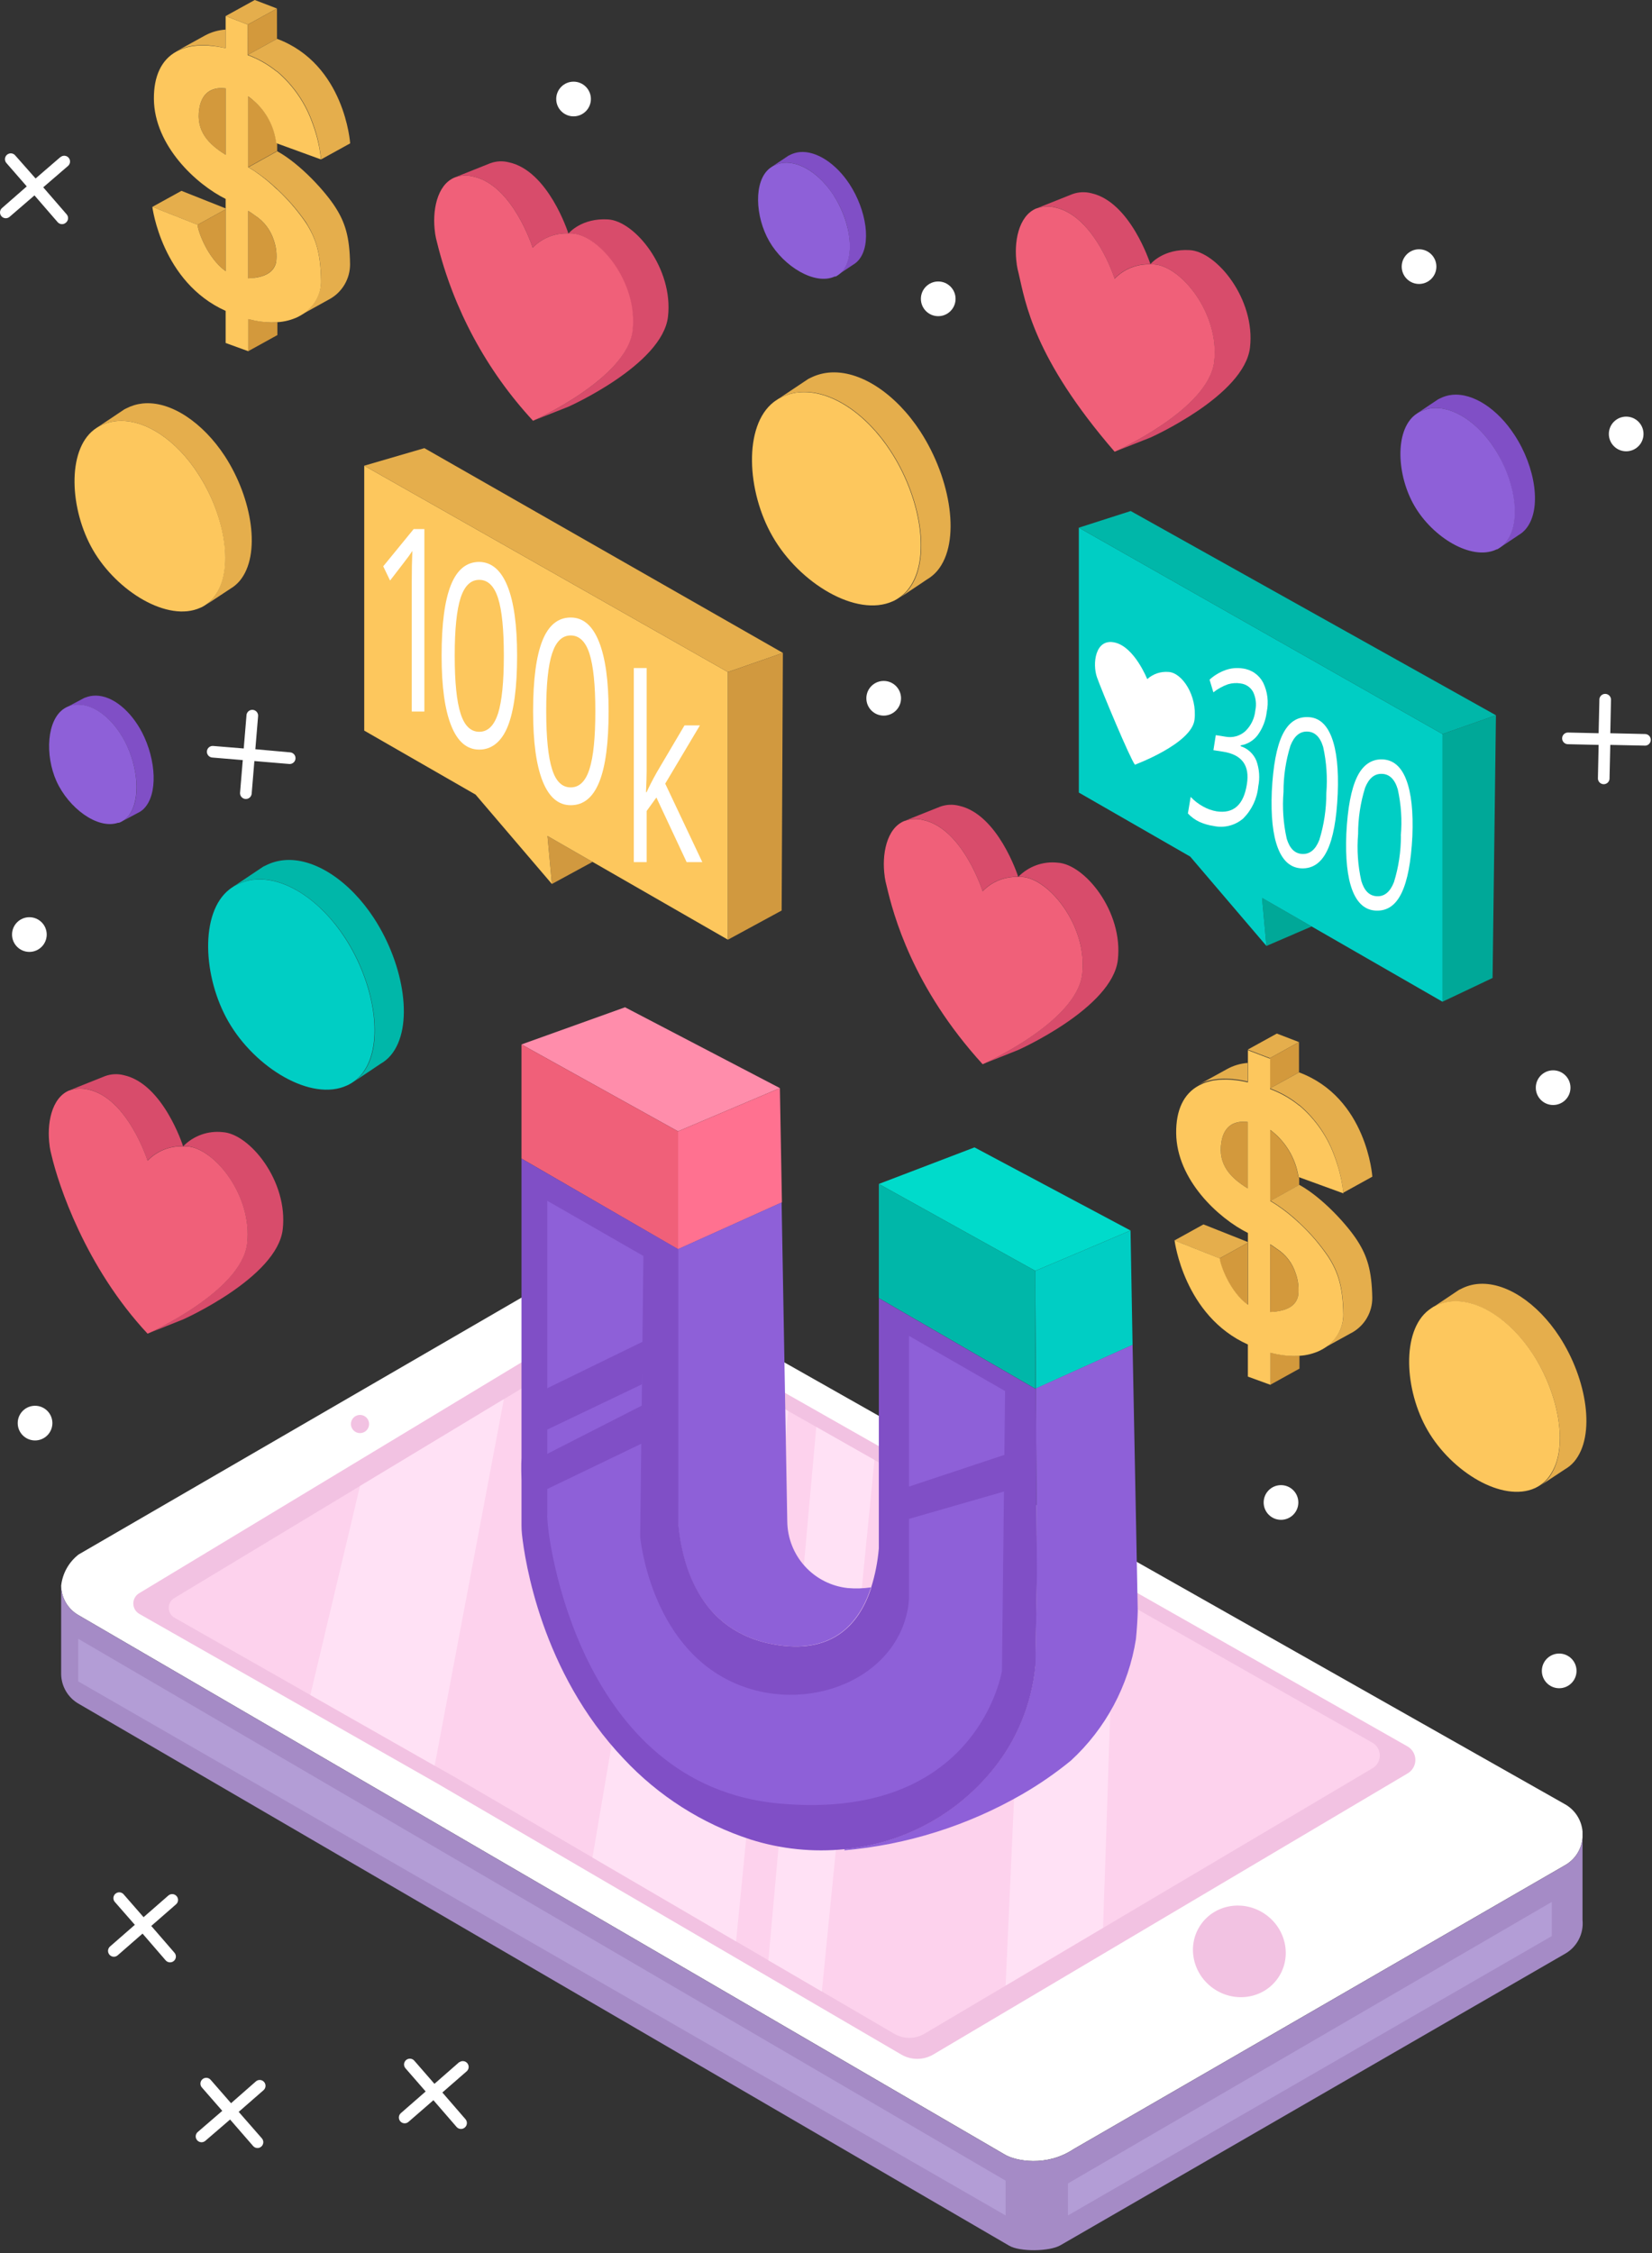 <svg width="451" height="615" viewBox="0 0 451 615" fill="none" xmlns="http://www.w3.org/2000/svg">
<rect x="0" y="0" width="451" height="615" fill="#333333" stroke="none"/>
<g clip-path="url(#clip0_812_3102)">
<path d="M16.493 42.874L9.715 48.718L4.207 42.48C4.075 42.308 3.908 42.164 3.719 42.059C3.529 41.953 3.319 41.888 3.103 41.866C2.886 41.845 2.668 41.868 2.461 41.934C2.254 42 2.063 42.108 1.899 42.251C1.735 42.394 1.602 42.568 1.509 42.764C1.415 42.961 1.362 43.174 1.354 43.391C1.346 43.608 1.382 43.825 1.461 44.027C1.54 44.23 1.659 44.414 1.812 44.569L7.304 50.88L0.541 56.796C0.225 57.073 0.032 57.464 0.005 57.883C-0.023 58.302 0.118 58.715 0.395 59.031C0.672 59.347 1.063 59.539 1.482 59.567C1.901 59.594 2.314 59.454 2.63 59.177L9.408 53.334L15.733 60.638C15.869 60.796 16.034 60.925 16.221 61.019C16.407 61.113 16.609 61.169 16.817 61.184C17.025 61.199 17.234 61.172 17.431 61.106C17.629 61.04 17.811 60.935 17.968 60.798C18.145 60.661 18.29 60.487 18.395 60.29C18.5 60.092 18.562 59.874 18.577 59.651C18.592 59.428 18.56 59.204 18.483 58.994C18.406 58.784 18.285 58.592 18.129 58.432L11.803 51.128L18.582 45.285C18.897 45.008 19.09 44.617 19.118 44.197C19.145 43.778 19.005 43.365 18.728 43.05C18.451 42.734 18.06 42.541 17.64 42.514C17.221 42.486 16.808 42.627 16.493 42.904V42.874Z" fill="white"/>
<path d="M67.284 195.353L66.539 204.307L58.197 203.621C57.99 203.603 57.782 203.627 57.584 203.69C57.386 203.754 57.202 203.855 57.043 203.99C56.885 204.124 56.754 204.288 56.659 204.473C56.563 204.658 56.506 204.86 56.488 205.067C56.471 205.274 56.495 205.483 56.558 205.681C56.621 205.879 56.723 206.062 56.858 206.221C56.992 206.38 57.156 206.51 57.341 206.606C57.526 206.701 57.727 206.759 57.935 206.776L66.276 207.477L65.531 216.446C65.517 216.855 65.66 217.254 65.932 217.559C66.204 217.865 66.583 218.054 66.99 218.088C67.398 218.122 67.803 217.998 68.121 217.741C68.44 217.484 68.647 217.115 68.701 216.709L69.446 207.74L79.028 208.544C79.437 208.558 79.836 208.414 80.141 208.142C80.447 207.87 80.636 207.491 80.67 207.084C80.704 206.676 80.58 206.271 80.323 205.953C80.066 205.634 79.697 205.427 79.291 205.374L69.709 204.512L70.454 195.557C70.482 195.343 70.466 195.126 70.408 194.919C70.35 194.711 70.25 194.517 70.115 194.35C69.979 194.182 69.811 194.043 69.621 193.942C69.43 193.841 69.222 193.78 69.007 193.762C68.792 193.744 68.576 193.77 68.371 193.838C68.167 193.907 67.978 194.016 67.817 194.159C67.656 194.302 67.525 194.477 67.434 194.672C67.342 194.867 67.291 195.079 67.284 195.294V195.353Z" fill="white"/>
<path d="M436.632 191.16L436.428 200.144L428.058 199.954C427.635 199.954 427.23 200.122 426.932 200.42C426.633 200.719 426.465 201.124 426.465 201.546C426.465 201.969 426.633 202.374 426.932 202.672C427.23 202.971 427.635 203.139 428.058 203.139L436.428 203.329L436.238 212.312C436.217 212.533 436.242 212.756 436.312 212.967C436.382 213.178 436.495 213.371 436.645 213.535C436.794 213.7 436.976 213.831 437.179 213.921C437.382 214.011 437.601 214.057 437.823 214.057C438.045 214.057 438.264 214.011 438.467 213.921C438.67 213.831 438.852 213.7 439.002 213.535C439.151 213.371 439.264 213.178 439.334 212.967C439.404 212.756 439.429 212.533 439.408 212.312L439.613 203.329L449.225 203.533C449.619 203.495 449.985 203.312 450.251 203.019C450.517 202.726 450.664 202.344 450.664 201.948C450.664 201.552 450.517 201.17 450.251 200.877C449.985 200.584 449.619 200.401 449.225 200.363L439.613 200.144L439.802 191.145C439.824 190.925 439.798 190.702 439.728 190.491C439.658 190.28 439.545 190.087 439.396 189.922C439.247 189.758 439.065 189.627 438.862 189.537C438.659 189.447 438.439 189.401 438.217 189.401C437.995 189.401 437.776 189.447 437.573 189.537C437.37 189.627 437.188 189.758 437.039 189.922C436.89 190.087 436.776 190.28 436.706 190.491C436.636 190.702 436.611 190.925 436.632 191.145V191.16Z" fill="white"/>
<path d="M45.972 517.4L39.194 523.317L33.687 517.006C33.402 516.717 33.018 516.548 32.613 516.533C32.208 516.518 31.812 516.657 31.506 516.924C31.201 517.19 31.008 517.563 30.968 517.967C30.928 518.37 31.044 518.774 31.291 519.095L36.813 525.405L30.035 531.322C29.877 531.46 29.749 531.628 29.656 531.815C29.564 532.003 29.509 532.207 29.495 532.416C29.482 532.625 29.51 532.835 29.577 533.033C29.645 533.231 29.75 533.414 29.888 533.571C30.026 533.729 30.194 533.857 30.382 533.95C30.57 534.042 30.774 534.097 30.983 534.11C31.192 534.124 31.401 534.096 31.6 534.029C31.798 533.961 31.981 533.856 32.138 533.717L38.916 527.801L45.227 535.105C45.365 535.263 45.532 535.391 45.72 535.484C45.908 535.577 46.112 535.631 46.321 535.645C46.53 535.658 46.74 535.631 46.938 535.563C47.136 535.496 47.319 535.39 47.476 535.251C47.633 535.115 47.762 534.948 47.854 534.762C47.947 534.575 48.001 534.372 48.015 534.164C48.029 533.956 48.001 533.748 47.933 533.551C47.866 533.354 47.76 533.172 47.623 533.016L41.297 525.712L48.075 519.796C48.231 519.658 48.359 519.491 48.45 519.304C48.541 519.117 48.594 518.914 48.606 518.706C48.618 518.498 48.59 518.29 48.521 518.094C48.452 517.897 48.346 517.716 48.207 517.561C47.931 517.245 47.541 517.051 47.122 517.021C46.704 516.991 46.29 517.127 45.972 517.4Z" fill="white"/>
<path d="M125.381 562.875L118.603 568.806L113.096 562.481C112.958 562.323 112.79 562.194 112.602 562.102C112.414 562.009 112.21 561.954 112.001 561.941C111.792 561.927 111.582 561.955 111.384 562.023C111.186 562.09 111.003 562.196 110.846 562.334C110.689 562.471 110.56 562.638 110.468 562.824C110.376 563.011 110.321 563.214 110.307 563.422C110.294 563.629 110.322 563.838 110.389 564.035C110.456 564.232 110.562 564.414 110.7 564.57L116.207 570.895L109.429 576.811C109.273 576.948 109.145 577.115 109.053 577.301C108.961 577.488 108.907 577.691 108.893 577.898C108.879 578.106 108.907 578.314 108.974 578.511C109.041 578.708 109.146 578.89 109.283 579.046C109.42 579.202 109.587 579.33 109.773 579.422C109.96 579.514 110.163 579.568 110.37 579.582C110.578 579.595 110.786 579.568 110.983 579.501C111.18 579.434 111.362 579.329 111.518 579.192L118.325 573.276L124.65 580.58C124.927 580.896 125.316 581.09 125.735 581.12C126.153 581.15 126.567 581.014 126.885 580.741C127.048 580.605 127.182 580.44 127.28 580.253C127.378 580.066 127.438 579.861 127.457 579.651C127.476 579.441 127.453 579.229 127.39 579.027C127.327 578.826 127.225 578.638 127.09 578.476L120.765 571.172L127.47 565.329C127.758 565.044 127.928 564.66 127.943 564.255C127.958 563.85 127.818 563.455 127.552 563.149C127.285 562.843 126.912 562.651 126.509 562.611C126.106 562.571 125.702 562.686 125.381 562.933V562.875Z" fill="white"/>
<path d="M69.855 568.148L63.077 574.094L57.57 567.783C57.437 567.611 57.271 567.467 57.081 567.362C56.891 567.256 56.681 567.191 56.465 567.169C56.249 567.148 56.031 567.171 55.824 567.237C55.617 567.303 55.425 567.411 55.261 567.554C55.098 567.697 54.965 567.871 54.871 568.068C54.777 568.264 54.725 568.477 54.717 568.694C54.709 568.911 54.745 569.128 54.824 569.33C54.902 569.533 55.022 569.717 55.174 569.872L60.681 576.183L53.903 582.026C53.615 582.311 53.446 582.695 53.43 583.1C53.415 583.505 53.555 583.9 53.821 584.206C54.088 584.511 54.461 584.704 54.864 584.744C55.267 584.784 55.671 584.669 55.992 584.422L62.814 578.549L69.096 585.78C69.231 585.938 69.397 586.068 69.583 586.162C69.769 586.255 69.972 586.311 70.18 586.326C70.388 586.341 70.596 586.315 70.794 586.249C70.991 586.182 71.174 586.078 71.331 585.941C71.489 585.804 71.619 585.637 71.713 585.45C71.807 585.262 71.863 585.058 71.878 584.849C71.893 584.64 71.866 584.43 71.8 584.232C71.734 584.033 71.629 583.849 71.491 583.691L65.166 576.46L71.944 570.544C72.102 570.406 72.231 570.238 72.323 570.05C72.416 569.863 72.47 569.658 72.484 569.449C72.498 569.241 72.47 569.031 72.402 568.833C72.335 568.634 72.229 568.452 72.09 568.294C71.954 568.137 71.787 568.009 71.601 567.916C71.414 567.824 71.211 567.769 71.003 567.756C70.795 567.742 70.587 567.77 70.39 567.837C70.193 567.905 70.011 568.01 69.855 568.148Z" fill="white"/>
<path d="M8.02 259.832C10.634 259.832 12.753 257.713 12.753 255.099C12.753 252.485 10.634 250.366 8.02 250.366C5.406 250.366 3.287 252.485 3.287 255.099C3.287 257.713 5.406 259.832 8.02 259.832Z" fill="white"/>
<path d="M156.583 31.758C159.197 31.758 161.316 29.639 161.316 27.025C161.316 24.411 159.197 22.292 156.583 22.292C153.969 22.292 151.85 24.411 151.85 27.025C151.85 29.639 153.969 31.758 156.583 31.758Z" fill="white"/>
<path d="M256.137 86.304C258.751 86.304 260.87 84.185 260.87 81.571C260.87 78.957 258.751 76.838 256.137 76.838C253.523 76.838 251.404 78.957 251.404 81.571C251.404 84.185 253.523 86.304 256.137 86.304Z" fill="white"/>
<path d="M241.251 195.338C243.865 195.338 245.984 193.219 245.984 190.605C245.984 187.991 243.865 185.872 241.251 185.872C238.637 185.872 236.518 187.991 236.518 190.605C236.518 193.219 238.637 195.338 241.251 195.338Z" fill="white"/>
<path d="M349.715 414.852C352.329 414.852 354.448 412.733 354.448 410.119C354.448 407.505 352.329 405.386 349.715 405.386C347.101 405.386 344.982 407.505 344.982 410.119C344.982 412.733 347.101 414.852 349.715 414.852Z" fill="white"/>
<path d="M424.011 301.626C426.625 301.626 428.744 299.507 428.744 296.893C428.744 294.279 426.625 292.16 424.011 292.16C421.397 292.16 419.278 294.279 419.278 296.893C419.278 299.507 421.397 301.626 424.011 301.626Z" fill="white"/>
<path d="M443.951 123.189C446.565 123.189 448.684 121.07 448.684 118.456C448.684 115.842 446.565 113.723 443.951 113.723C441.337 113.723 439.218 115.842 439.218 118.456C439.218 121.07 441.337 123.189 443.951 123.189Z" fill="white"/>
<path d="M425.662 460.824C428.276 460.824 430.395 458.705 430.395 456.091C430.395 453.477 428.276 451.358 425.662 451.358C423.048 451.358 420.929 453.477 420.929 456.091C420.929 458.705 423.048 460.824 425.662 460.824Z" fill="white"/>
<path d="M9.568 393.188C12.182 393.188 14.301 391.069 14.301 388.455C14.301 385.841 12.182 383.722 9.568 383.722C6.954 383.722 4.835 385.841 4.835 388.455C4.835 391.069 6.954 393.188 9.568 393.188Z" fill="white"/>
<path d="M387.403 77.51C390.017 77.51 392.136 75.391 392.136 72.777C392.136 70.163 390.017 68.044 387.403 68.044C384.789 68.044 382.67 70.163 382.67 72.777C382.67 75.391 384.789 77.51 387.403 77.51Z" fill="white"/>
<path d="M420.345 500.046V501.609C420.389 501.089 420.389 500.566 420.345 500.046Z" fill="white"/>
<path d="M243.808 164.15L244.071 164.019L243.793 164.15H243.808Z" fill="#E5AE4C"/>
<path d="M244.203 163.96H244.276L244.071 164.063L244.203 163.96Z" fill="#FDC75D"/>
<path d="M211.246 109.764C211.523 109.56 211.801 109.355 212.093 109.18L211.246 109.764Z" fill="#E5AE4C"/>
<path d="M212.474 108.932C212.342 109.005 212.24 109.107 212.108 109.195L212.561 108.888L212.474 108.932Z" fill="#FDC75D"/>
<path d="M413.406 118.646C408.907 111.751 402.245 107.179 396.402 107.778C395.218 107.902 394.069 108.249 393.013 108.8L392.619 108.99L387.185 112.628L387.535 112.452C388.302 112.06 389.117 111.77 389.96 111.59C390.277 111.514 390.599 111.461 390.924 111.43C396.767 110.831 403.414 115.403 407.913 122.313C413.304 130.566 415.217 141.303 411.784 147.044C411.56 147.423 411.301 147.78 411.01 148.11C410.585 148.612 410.093 149.055 409.549 149.425L414.575 146.065C415.297 145.645 415.944 145.107 416.488 144.473C421.031 139.199 419.249 127.469 413.406 118.646Z" fill="#804FC6"/>
<path d="M407.943 122.313C403.443 115.403 396.782 110.831 390.953 111.43C390.629 111.461 390.307 111.514 389.989 111.59C389.147 111.77 388.331 112.06 387.564 112.452L387.214 112.628L386.907 112.832C386.717 112.949 386.527 113.095 386.337 113.226C380.713 117.609 381.312 129.763 386.133 138.06C391.129 146.693 401.661 153.092 408.41 150.039L408.585 149.951H408.731C409.024 149.793 409.307 149.617 409.579 149.425C410.123 149.055 410.614 148.612 411.039 148.11C411.33 147.78 411.589 147.423 411.814 147.044C415.29 141.376 413.406 130.566 407.943 122.313Z" fill="#8E60D8"/>
<path d="M231.931 50.281C228.309 44.744 222.962 41.078 218.288 41.516C217.333 41.62 216.406 41.903 215.556 42.349L215.249 42.495L210.867 45.416L211.144 45.285C211.757 44.964 212.411 44.728 213.087 44.584C213.343 44.526 213.601 44.482 213.861 44.452C218.55 43.985 223.897 47.637 227.505 53.217C231.888 59.849 233.348 68.526 230.617 73.069C230.429 73.371 230.219 73.66 229.989 73.931C229.645 74.33 229.253 74.683 228.82 74.983L232.866 72.28C233.447 71.948 233.965 71.518 234.4 71.009C238.023 66.773 236.548 57.366 231.931 50.281Z" fill="#804FC6"/>
<path d="M227.52 53.217C223.911 47.666 218.565 44.014 213.876 44.452C213.615 44.482 213.357 44.526 213.102 44.584C212.425 44.728 211.771 44.964 211.159 45.285L210.881 45.416L210.647 45.577C210.486 45.676 210.33 45.783 210.18 45.898C205.666 49.39 206.148 59.162 210.019 65.868C214.022 72.806 222.48 77.934 227.885 75.48H228.031H228.148C228.387 75.361 228.616 75.224 228.834 75.07C229.267 74.771 229.66 74.418 230.003 74.019C230.233 73.747 230.443 73.459 230.631 73.157C233.421 68.526 231.844 59.893 227.52 53.217Z" fill="#8E60D8"/>
<path d="M38.784 199.925C35.731 194.082 30.793 189.86 26.075 189.875C25.119 189.876 24.172 190.059 23.285 190.415L22.963 190.532L18.332 193.001L18.61 192.898C19.255 192.636 19.934 192.464 20.626 192.387C20.889 192.387 21.137 192.387 21.4 192.387C26.119 192.387 31.056 196.565 34.109 202.437C37.746 209.478 38.492 218.258 35.205 222.509C34.99 222.788 34.756 223.052 34.504 223.298C34.119 223.659 33.692 223.973 33.233 224.233L37.527 221.954C38.135 221.677 38.693 221.302 39.178 220.843C43.195 216.943 42.655 207.433 38.784 199.925Z" fill="#804FC6"/>
<path d="M34.109 202.394C31.056 196.55 26.119 192.343 21.401 192.343C21.138 192.343 20.889 192.343 20.626 192.343C19.934 192.42 19.256 192.592 18.61 192.855L18.333 192.957L18.07 193.088L17.588 193.366C12.738 196.39 12.241 206.163 15.411 213.218C18.698 220.522 26.601 226.482 32.24 224.583H32.386H32.503C32.755 224.492 33 224.38 33.233 224.247C33.692 223.987 34.119 223.673 34.504 223.312C34.756 223.067 34.991 222.803 35.205 222.523C38.434 218.214 37.747 209.435 34.109 202.394Z" fill="#8E60D8"/>
<path d="M251.258 117.784C244.611 107.559 234.795 100.868 226.19 101.715C224.448 101.886 222.754 102.381 221.194 103.176C221.005 103.278 220.8 103.351 220.61 103.468L212.605 108.815L213.102 108.566C214.232 107.979 215.435 107.547 216.681 107.281C217.148 107.193 217.63 107.106 218.141 107.062C226.76 106.185 236.577 112.905 243.209 123.131C251.155 135.314 254.048 151.251 248.92 159.651C248.584 160.206 248.203 160.734 247.781 161.228C247.146 161.961 246.419 162.609 245.619 163.157L253.04 158.19C254.102 157.566 255.055 156.771 255.859 155.838C262.418 148.066 259.701 130.785 251.258 117.784Z" fill="#E5AE4C"/>
<path d="M243.121 123.175C236.489 112.949 226.672 106.259 218.053 107.106C217.586 107.106 217.104 107.237 216.593 107.325C215.347 107.591 214.144 108.023 213.014 108.61L212.517 108.859L212.064 109.166C211.772 109.341 211.494 109.545 211.217 109.75C202.934 116.177 203.811 134.131 210.925 146.445C218.229 159.183 233.815 168.62 243.749 164.121L244.026 163.989L244.231 163.887C244.67 163.669 245.09 163.415 245.487 163.127C246.287 162.58 247.014 161.932 247.649 161.199C248.071 160.705 248.452 160.177 248.789 159.622C253.96 151.295 251.067 135.358 243.121 123.175Z" fill="#FDC75D"/>
<path d="M61.354 124.46C55.409 115.403 46.629 109.341 38.945 110.13C37.385 110.296 35.869 110.752 34.475 111.474L33.95 111.737L26.806 116.513L27.244 116.294C28.254 115.771 29.33 115.388 30.444 115.155C30.863 115.065 31.288 114.997 31.714 114.95C39.442 114.161 48.207 120.18 54.05 129.281C61.15 140.164 63.735 154.406 59.163 161.871C58.852 162.378 58.511 162.866 58.14 163.332C57.591 163.987 56.963 164.571 56.27 165.07L62.917 160.688C63.86 160.13 64.704 159.419 65.415 158.584C71.346 151.529 68.921 136.088 61.354 124.46Z" fill="#E5AE4C"/>
<path d="M54.049 129.281C48.206 120.18 39.441 114.161 31.714 114.95C31.287 114.997 30.863 115.065 30.443 115.155C29.33 115.388 28.253 115.771 27.244 116.294L26.805 116.513L26.396 116.776L25.637 117.317C18.231 123.058 19.02 139.097 25.374 150.112C31.948 161.477 45.825 169.92 54.707 165.888L54.955 165.786L55.145 165.698C55.533 165.492 55.909 165.263 56.27 165.012C56.982 164.52 57.63 163.941 58.198 163.288C58.568 162.822 58.91 162.335 59.221 161.827C63.793 154.406 61.207 140.237 54.049 129.281Z" fill="#FDC75D"/>
<path d="M425.706 364.82C419.761 355.719 410.996 349.701 403.297 350.489C401.74 350.649 400.228 351.106 398.842 351.833L398.316 352.082L391.158 356.873C391.304 356.786 391.465 356.727 391.611 356.654C392.614 356.124 393.686 355.736 394.796 355.5C395.216 355.411 395.64 355.342 396.067 355.296C403.765 354.521 412.53 360.525 418.475 369.641C425.575 380.523 428.146 394.766 423.573 402.231C423.273 402.745 422.931 403.234 422.551 403.692C421.987 404.353 421.339 404.938 420.623 405.43L427.255 401.048C428.205 400.5 429.055 399.793 429.767 398.959C435.713 391.888 433.273 376.433 425.706 364.82Z" fill="#E5AE4C"/>
<path d="M418.475 369.582C412.53 360.467 403.765 354.463 396.067 355.237C395.64 355.284 395.216 355.352 394.796 355.441C393.686 355.677 392.614 356.065 391.611 356.596C391.465 356.596 391.305 356.727 391.159 356.815L390.75 357.078C390.492 357.245 390.243 357.425 390.005 357.618C382.584 363.359 383.373 379.399 389.727 390.398C396.301 401.778 410.178 410.221 419.074 406.19L419.25 406.102L419.44 406C419.833 405.807 420.209 405.583 420.564 405.328C421.281 404.836 421.929 404.251 422.493 403.589C422.873 403.132 423.215 402.643 423.515 402.129C428.146 394.766 425.575 380.523 418.475 369.582Z" fill="#FDC75D"/>
<path d="M102.081 250.615C95.537 240.579 85.866 233.947 77.394 234.809C75.676 234.984 74.006 235.479 72.471 236.27L71.886 236.547L63.998 241.821L64.495 241.587C65.608 241.011 66.791 240.584 68.015 240.316C68.483 240.228 68.95 240.141 69.476 240.097C77.949 239.235 87.634 245.94 94.178 255.903C102.008 267.91 104.842 283.658 99.802 291.838C99.461 292.383 99.085 292.905 98.677 293.401C98.048 294.121 97.332 294.759 96.545 295.3L103.849 290.407C104.904 289.809 105.848 289.033 106.639 288.113C113.125 280.473 110.437 263.426 102.081 250.615Z" fill="#00B7A9"/>
<path d="M94.119 255.932C87.575 245.896 77.89 239.264 69.417 240.126C68.95 240.126 68.482 240.258 67.956 240.345C66.732 240.613 65.549 241.04 64.436 241.616L63.939 241.85L63.501 242.157C63.212 242.335 62.934 242.53 62.668 242.741C54.488 249.066 55.364 266.757 62.376 278.896C69.607 291.444 84.931 300.808 94.718 296.294L94.981 296.177L95.185 296.075C95.617 295.858 96.032 295.609 96.427 295.33C97.214 294.788 97.931 294.15 98.56 293.431C98.968 292.934 99.343 292.412 99.685 291.868C104.783 283.643 101.949 267.94 94.119 255.932Z" fill="#00CEC4"/>
<path d="M149.469 228.191L150.667 241.295L149.469 228.191Z" fill="#FDC75D"/>
<path d="M149.469 228.191L150.667 241.295L161.769 235.262L149.469 228.191Z" fill="#D1993F"/>
<path d="M115.315 136.117L99.436 127.119V199.428L129.836 216.899L150.667 241.295L149.469 228.191L161.769 235.262L198.727 256.502V241.236V183.447L115.315 136.117Z" fill="#FDC75D"/>
<path d="M115.856 122.327L99.436 127.119L115.315 136.117L198.727 183.447L212.371 178.699L213.729 178.217L115.856 122.327Z" fill="#E5AE4C"/>
<path d="M212.371 178.699L198.727 183.447V241.236V256.502L213.393 248.54L213.729 178.217L212.371 178.699Z" fill="#D1993F"/>
<path d="M104.623 154.582L106.493 158.467C109.517 154.567 111.197 152.347 111.576 151.835C111.956 151.324 112.278 150.813 112.57 150.375C112.453 153.004 112.409 155.794 112.409 158.745V194.213H115.857V144.415H112.935L104.623 154.582Z" fill="white"/>
<path d="M130.844 153.384C127.367 153.384 124.796 155.473 123.101 159.68C121.407 163.887 120.56 170.315 120.56 178.977C120.56 187.372 121.436 193.746 123.189 198.099C124.942 202.481 127.484 204.614 130.844 204.614C134.203 204.614 136.935 202.496 138.63 198.245C140.324 193.994 141.171 187.581 141.171 178.977C141.171 170.66 140.295 164.33 138.542 159.987C136.789 155.643 134.223 153.442 130.844 153.384ZM135.971 194.725C134.9 198.075 133.191 199.75 130.844 199.75C128.497 199.75 126.797 198.094 125.745 194.783C124.679 191.482 124.139 186.223 124.139 178.977C124.139 171.732 124.679 166.487 125.745 163.2C126.812 159.914 128.506 158.278 130.844 158.278C133.181 158.278 134.905 159.943 135.971 163.274C137.037 166.604 137.549 171.834 137.549 178.977C137.549 186.12 137.023 191.365 135.971 194.754V194.725Z" fill="white"/>
<path d="M155.808 168.562C152.346 168.562 149.761 170.665 148.081 174.858C146.401 179.05 145.539 185.492 145.539 194.155C145.539 202.559 146.411 208.933 148.154 213.277C149.897 217.62 152.449 219.792 155.808 219.792C159.314 219.792 161.9 217.674 163.609 213.423C165.318 209.172 166.151 202.759 166.151 194.155C166.151 185.857 165.274 179.547 163.521 175.164C161.769 170.782 159.227 168.562 155.808 168.562ZM160.936 209.902C159.884 213.252 158.175 214.927 155.808 214.927C153.442 214.927 151.747 213.277 150.725 209.975C149.663 206.674 149.128 201.4 149.118 194.155C149.108 186.909 149.644 181.65 150.725 178.378C151.791 175.106 153.486 173.455 155.808 173.455C158.131 173.455 159.884 175.121 160.936 178.451C161.988 181.782 162.528 187.011 162.528 194.155C162.528 201.298 162.002 206.557 160.936 209.902Z" fill="white"/>
<path d="M181.607 213.905L191.073 198.011H186.866L179.328 210.779C178.072 213.028 177.151 214.84 176.538 216.227H176.362C176.479 213.608 176.538 211.66 176.538 210.384V182.351H173.032V235.32H176.538V221.369L179.196 217.688L187.45 235.32H191.73L181.607 213.905Z" fill="white"/>
<path d="M353.002 249.957L345.625 245.721L344.544 245.108L345.742 258.211L353.44 254.895L353.455 254.88L358.086 252.894L353.002 249.957Z" fill="#00A898"/>
<path d="M304.08 149.454L294.526 144.035V216.344L324.926 233.815L345.742 258.211L344.544 245.107L345.625 245.721L353.002 249.957L358.086 252.893L393.802 273.432V264.726V200.363L304.08 149.454Z" fill="#00CEC4"/>
<path d="M402.159 197.442L393.803 200.363V264.726V273.432L402.1 269.503L402.159 269.474L407.476 266.946L408.396 195.236L402.159 197.442Z" fill="#00A898"/>
<path d="M308.682 139.492L294.526 144.035L304.08 149.454L393.802 200.363L402.158 197.442L408.396 195.236L308.682 139.492Z" fill="#00B7A9"/>
<path d="M339.271 182.468C337.676 182.217 336.043 182.373 334.523 182.921C332.929 183.494 331.464 184.378 330.214 185.521L331.251 188.983C332.454 188.031 333.807 187.286 335.254 186.778C336.371 186.442 337.551 186.367 338.701 186.559C339.413 186.645 340.093 186.902 340.686 187.306C341.278 187.71 341.765 188.25 342.105 188.881C342.859 190.448 343.069 192.221 342.704 193.921C342.497 196.097 341.512 198.125 339.928 199.633C339.209 200.265 338.355 200.725 337.431 200.978C336.507 201.231 335.538 201.271 334.596 201.094L331.909 200.67L331.266 204.775L333.91 205.184C339.052 205.992 341.219 208.938 340.41 214.022C339.534 219.699 336.763 222.178 332.099 221.457C330.821 221.234 329.591 220.794 328.461 220.157C327.194 219.467 326.045 218.58 325.057 217.528L324.298 222.041C325.196 223.008 326.272 223.792 327.468 224.349C328.69 224.898 329.983 225.272 331.31 225.46C332.721 225.77 334.186 225.748 335.588 225.395C336.99 225.043 338.291 224.37 339.388 223.429C341.741 221.077 343.198 217.977 343.507 214.664C343.981 212.324 343.804 209.899 342.996 207.652C342.612 206.718 342.029 205.878 341.287 205.192C340.545 204.506 339.663 203.99 338.701 203.679V203.46C340.543 203.16 342.2 202.167 343.332 200.684C344.695 198.822 345.551 196.637 345.815 194.345C346.396 191.637 346.051 188.813 344.837 186.325C344.289 185.281 343.497 184.384 342.528 183.713C341.559 183.041 340.441 182.614 339.271 182.468Z" fill="white"/>
<path d="M357.078 195.747C354.054 195.63 351.746 197.208 350.124 200.553C348.503 203.898 347.568 209.026 347.203 216.008C346.93 222.767 347.485 227.928 348.868 231.493C350.251 235.057 352.398 236.903 355.31 237.029C358.368 237.146 360.705 235.529 362.322 232.179C363.939 228.829 364.898 223.658 365.2 216.666C365.472 209.975 364.917 204.833 363.534 201.24C362.151 197.646 359.999 195.815 357.078 195.747ZM362.088 216.607C362.092 220.891 361.452 225.15 360.189 229.243C359.157 231.902 357.608 233.187 355.544 233.1C353.513 233.012 352.096 231.639 351.278 228.936C350.338 224.74 350.043 220.425 350.402 216.14C350.384 211.845 351.029 207.573 352.315 203.475C353.353 200.874 354.886 199.618 356.917 199.691C358.947 199.764 360.408 201.152 361.226 203.898C362.143 208.044 362.433 212.303 362.088 216.534V216.607Z" fill="white"/>
<path d="M383.913 212.853C382.539 209.259 380.363 207.404 377.427 207.287C374.49 207.17 372.08 208.748 370.473 212.093C368.866 215.439 367.902 220.566 367.552 227.549C367.279 234.307 367.829 239.469 369.202 243.033C370.576 246.597 372.728 248.443 375.659 248.569C378.712 248.686 381.035 247.109 382.656 243.705C384.278 240.301 385.227 235.203 385.578 228.279C385.851 221.589 385.295 216.447 383.913 212.853ZM382.452 228.147C382.463 232.431 381.823 236.692 380.553 240.783C379.516 243.442 377.982 244.728 375.922 244.64C373.862 244.552 372.46 243.179 371.642 240.462C370.7 236.271 370.404 231.96 370.765 227.68C370.755 223.386 371.4 219.115 372.679 215.015C373.716 212.415 375.25 211.158 377.281 211.231C379.311 211.305 380.772 212.692 381.59 215.439C382.519 219.607 382.8 223.894 382.423 228.147H382.452Z" fill="white"/>
<path d="M309.835 208.733C309.835 208.733 325.349 203.007 326.109 196.434C326.868 189.86 322.719 183.637 319.038 183.418C317.982 183.326 316.918 183.452 315.913 183.789C314.908 184.126 313.983 184.666 313.195 185.375C313.195 185.375 309.733 176.611 304.343 175.383C298.952 174.156 298.193 181.227 299.478 184.879C300.764 188.531 308.535 207.112 309.835 208.733Z" fill="white"/>
<path d="M353.455 254.895V254.88L353.44 254.895H353.455Z" fill="#00B7A9"/>
<path d="M402.157 269.531V269.473L402.099 269.502L402.157 269.531Z" fill="#00B7A9"/>
<path d="M344.544 245.108L345.742 258.211L344.544 245.108Z" fill="#00CEC4"/>
<path d="M142.37 285.089L185.098 308.813L142.37 285.089Z" fill="#FF8DAB"/>
<path d="M280.634 345.786L239.922 323.172L280.634 345.786Z" fill="#00B7A9"/>
<path d="M282.65 346.896L280.634 345.786L282.65 346.896Z" fill="#00B7A9"/>
<path d="M213.467 328.212L212.912 297.01L213.467 328.212Z" fill="#FF7190"/>
<path d="M75.684 41.282H75.669V41.297L75.684 41.282Z" fill="#E5AE4C"/>
<path d="M55.919 9.714L48.206 13.965C49.598 13.218 51.111 12.724 52.676 12.505C54.066 12.318 55.47 12.274 56.869 12.373C58.464 12.509 60.046 12.767 61.602 13.147V8.078C59.61 8.199 57.67 8.758 55.919 9.714Z" fill="#E5AE4C"/>
<path d="M49.536 52.092L41.589 56.475L51.815 60.521L53.933 61.368L61.602 57.132V56.884L49.536 52.092Z" fill="#E5AE4C"/>
<path d="M75.625 10.591L75.61 2.323V10.591H75.625Z" fill="#D3993C"/>
<path d="M69.549 0L61.602 4.382L67.664 6.705L69.549 5.668L75.611 2.323L69.549 0Z" fill="#E5AE4C"/>
<path d="M69.549 5.668L67.664 6.705V8.4L67.679 14.959L69.549 13.936L75.611 10.591V2.323L69.549 5.668Z" fill="#D3993C"/>
<path d="M75.626 10.591L69.549 13.936L67.679 14.959C68.322 15.192 68.95 15.455 69.549 15.733C71.702 16.706 73.72 17.953 75.553 19.443H75.641C80.105 23.23 83.475 28.142 85.399 33.671C85.647 34.329 85.866 34.986 86.056 35.6C86.872 38.173 87.406 40.828 87.648 43.517L95.595 39.135C95.595 39.135 94.193 17.53 75.626 10.591Z" fill="#E5AE4C"/>
<path d="M75.669 41.282V39.179L75.464 39.091C74.942 34.745 72.867 30.735 69.621 27.799C69.014 27.253 68.37 26.75 67.693 26.294V45.65L69.504 44.657L75.347 41.399L75.567 41.282H75.669Z" fill="#D3993C"/>
<path d="M91.534 56.533C88.89 52.399 82.126 44.847 75.684 41.282L75.465 41.399L69.622 44.657L67.811 45.65C68.409 45.986 69.023 46.366 69.622 46.76C71.74 48.181 73.734 49.779 75.582 51.537L75.728 51.669C78.699 54.429 81.355 57.511 83.646 60.857C86.187 65.035 87.546 68.95 87.648 76.546C87.661 77.442 87.558 78.335 87.341 79.205C86.956 80.719 86.243 82.13 85.252 83.339C84.386 84.398 83.338 85.293 82.156 85.983L89.693 81.805L90.073 81.6C91.742 80.654 93.129 79.282 94.094 77.624C95.059 75.966 95.567 74.082 95.566 72.163C95.478 64.582 94.178 60.652 91.534 56.533Z" fill="#E5AE4C"/>
<path d="M75.728 91.461V87.911C73.663 88.047 71.59 87.905 69.564 87.487C68.994 87.37 68.409 87.239 67.796 87.078V95.843L75.728 91.461Z" fill="#D3993C"/>
<path d="M61.602 74.019V57.132L53.933 61.354C54.05 63.165 56.65 70.454 61.602 74.019Z" fill="#D3993C"/>
<path d="M74.72 65.532C73.834 62.752 72.005 60.37 69.549 58.797C68.994 58.388 68.395 57.979 67.737 57.556V75.962H67.854C68.453 75.962 69.008 75.889 69.519 75.816C73.332 75.29 74.895 73.624 75.363 71.565C75.617 69.531 75.397 67.466 74.72 65.532Z" fill="#D3993C"/>
<path d="M54.415 29.596C53.393 35.906 57.088 39.471 61.602 42.246V24.132C58.505 23.796 55.219 24.717 54.415 29.596Z" fill="#D3993C"/>
<path d="M67.664 8.4V14.973L67.679 14.959L67.664 8.4Z" fill="#FDC75D"/>
<path d="M67.679 14.959L67.664 14.973H67.679V14.959Z" fill="#FDC75D"/>
<path d="M75.684 51.712L75.538 51.61C73.684 49.821 71.68 48.193 69.549 46.746C68.95 46.351 68.337 45.971 67.738 45.635V26.294C68.373 26.741 68.978 27.229 69.549 27.755C72.795 30.691 74.87 34.702 75.392 39.047L75.597 39.135L87.619 43.517C87.362 40.852 86.818 38.222 85.998 35.673C85.808 35.059 85.589 34.402 85.34 33.745C83.416 28.215 80.047 23.303 75.582 19.516H75.495C73.661 18.026 71.643 16.779 69.491 15.806C68.892 15.528 68.263 15.265 67.621 15.032V6.705L61.602 4.382V13.147C60.05 12.793 58.472 12.558 56.884 12.446C55.486 12.347 54.081 12.391 52.691 12.578C51.127 12.797 49.614 13.291 48.221 14.038C44.058 16.288 41.955 20.802 42.013 27.054C42.159 39.792 53.568 50.31 61.602 54.298V74.019C56.65 70.454 54.05 63.165 53.933 61.354L51.815 60.506L41.589 56.46C41.589 56.46 44.131 77.028 61.602 84.858V93.623L67.796 95.872V87.108C68.41 87.268 68.994 87.4 69.564 87.516C71.59 87.934 73.664 88.077 75.728 87.94C77.695 87.826 79.62 87.33 81.396 86.479L81.571 86.377L82.185 86.041C83.367 85.352 84.416 84.456 85.282 83.397C86.273 82.189 86.986 80.777 87.371 79.263C87.582 78.373 87.676 77.46 87.648 76.546C87.517 68.95 86.188 65.035 83.573 60.901C81.291 57.556 78.645 54.474 75.684 51.712ZM54.415 29.596C55.219 24.717 58.505 23.753 61.602 24.132V42.246C57.088 39.442 53.393 35.907 54.415 29.596ZM75.378 71.579C74.925 73.639 73.362 75.304 69.534 75.83C69.023 75.83 68.468 75.947 67.869 75.976H67.752V68.658V68.015V57.556C68.41 57.979 69.008 58.388 69.564 58.797C72.02 60.37 73.849 62.752 74.735 65.531C75.414 67.471 75.634 69.541 75.378 71.579Z" fill="#FDC75D"/>
<path d="M354.696 323.406H354.682V323.42L354.696 323.406Z" fill="#E5AE4C"/>
<path d="M334.946 291.838L327.219 296.089C328.612 295.334 330.132 294.839 331.703 294.628C333.088 294.442 334.488 294.398 335.881 294.497C337.476 294.607 339.059 294.847 340.614 295.213V290.144C338.624 290.288 336.689 290.866 334.946 291.838Z" fill="#E5AE4C"/>
<path d="M328.548 334.216L320.616 338.599L330.827 342.645L332.945 343.492L340.629 339.256V339.008L328.548 334.216Z" fill="#E5AE4C"/>
<path d="M354.638 292.715L354.623 284.447V292.715H354.638Z" fill="#D3993C"/>
<path d="M348.577 282.124L340.63 286.506L346.692 288.829L348.577 287.792L354.624 284.447L348.577 282.124Z" fill="#E5AE4C"/>
<path d="M348.576 287.792L346.692 288.829V290.524L346.706 297.097L348.576 296.06L354.624 292.715V284.447L348.576 287.792Z" fill="#D3993C"/>
<path d="M354.638 292.715L348.576 296.06L346.721 297.082C347.363 297.331 347.977 297.594 348.576 297.857C350.731 298.833 352.754 300.08 354.594 301.567H354.667C359.137 305.35 362.507 310.264 364.426 315.795C364.674 316.467 364.893 317.11 365.083 317.738C365.904 320.283 366.452 322.908 366.719 325.568L374.651 321.186C374.651 321.186 373.22 299.624 354.638 292.715Z" fill="#E5AE4C"/>
<path d="M354.682 323.406V321.376L354.463 321.288C353.671 316.16 350.902 311.545 346.75 308.433V327.862L348.547 326.868L354.39 323.611L354.595 323.494L354.682 323.406Z" fill="#D3993C"/>
<path d="M370.561 338.656C367.917 334.522 361.153 326.97 354.697 323.406L354.492 323.523L348.649 326.78L346.852 327.774C347.451 328.11 348.05 328.489 348.649 328.884C350.774 330.301 352.773 331.899 354.623 333.661L354.755 333.792C357.734 336.55 360.391 339.637 362.672 342.995C365.317 347.115 366.617 351.044 366.763 358.626C366.771 359.522 366.663 360.416 366.441 361.284C366.056 362.799 365.343 364.21 364.352 365.418C363.487 366.473 362.444 367.368 361.27 368.062L368.764 363.928L369.158 363.724C370.826 362.778 372.213 361.406 373.175 359.747C374.138 358.089 374.642 356.204 374.636 354.287C374.505 346.705 373.205 342.791 370.561 338.656Z" fill="#E5AE4C"/>
<path d="M354.755 373.585V370.035C352.691 370.171 350.617 370.028 348.591 369.611C348.021 369.494 347.437 369.363 346.838 369.202V377.967L354.755 373.585Z" fill="#D3993C"/>
<path d="M340.629 356.143V339.256L332.945 343.492C333.062 345.289 335.662 352.579 340.629 356.143Z" fill="#D3993C"/>
<path d="M353.732 347.67C352.852 344.888 351.022 342.504 348.561 340.936C348.006 340.527 347.407 340.118 346.764 339.709V358.129H346.881C347.439 358.114 347.995 358.065 348.546 357.983C352.359 357.457 353.922 355.792 354.39 353.732C354.649 351.688 354.423 349.611 353.732 347.67Z" fill="#D3993C"/>
<path d="M333.443 311.72C332.42 318.03 336.116 321.595 340.63 324.385V306.256C337.518 305.92 334.231 306.855 333.443 311.72Z" fill="#D3993C"/>
<path d="M346.692 290.524V297.097H346.706L346.692 290.524Z" fill="#FDC75D"/>
<path d="M354.696 333.836L354.565 333.734C352.714 331.973 350.716 330.375 348.59 328.957C347.991 328.563 347.392 328.183 346.793 327.847V308.418C350.946 311.531 353.714 316.145 354.506 321.273L354.725 321.361L366.748 325.743C366.481 323.083 365.933 320.458 365.112 317.914C364.922 317.285 364.703 316.643 364.454 315.971C362.536 310.439 359.165 305.525 354.696 301.743H354.623C352.783 300.256 350.76 299.009 348.605 298.032C348.006 297.769 347.392 297.506 346.75 297.258V288.99L340.687 286.667V295.432C339.131 295.066 337.549 294.826 335.954 294.716C334.561 294.617 333.161 294.661 331.776 294.848C330.205 295.058 328.685 295.553 327.292 296.308C323.128 298.543 321.025 303.057 321.098 309.309C321.229 322.048 332.653 332.565 340.687 336.553V356.143C335.721 352.578 333.164 345.289 333.003 343.492L330.885 342.645L320.66 338.598C320.66 338.598 323.187 359.167 340.673 366.996V375.761L346.852 378.011V369.246C347.451 369.407 348.035 369.538 348.605 369.655C350.631 370.072 352.705 370.215 354.769 370.079C356.736 369.964 358.661 369.468 360.437 368.618L360.613 368.516L361.241 368.18C362.415 367.485 363.458 366.59 364.323 365.536C365.314 364.327 366.027 362.916 366.412 361.402C366.634 360.533 366.742 359.639 366.733 358.743C366.587 351.161 365.272 347.232 362.643 343.112C360.356 339.727 357.69 336.615 354.696 333.836ZM333.442 311.72C334.23 306.855 337.517 305.877 340.629 306.256V324.385C336.115 321.595 332.419 318.03 333.442 311.72ZM354.39 353.718C353.937 355.777 352.374 357.443 348.546 357.969C347.995 358.05 347.439 358.099 346.881 358.115H346.764V350.811V350.168V339.636C347.407 340.045 348.006 340.454 348.561 340.863C351.022 342.431 352.852 344.815 353.732 347.597C354.433 349.556 354.658 351.654 354.39 353.718Z" fill="#FDC75D"/>
<path d="M60.784 309.032C58.814 308.814 56.821 309.048 54.955 309.716C53.09 310.384 51.401 311.469 50.018 312.888C50.354 312.888 50.69 312.888 51.041 312.888C58.344 313.312 68.965 326.269 67.445 339.431C65.926 352.593 40.26 364.031 40.26 364.031L50.003 360.145C50.003 360.145 75.684 348.707 77.189 335.545C78.693 322.384 68.132 309.455 60.784 309.032Z" fill="#D84C6B"/>
<path d="M24.074 297.375C34.855 299.741 40.26 316.803 40.26 316.803C41.511 315.498 43.026 314.475 44.703 313.8C46.38 313.125 48.182 312.814 49.988 312.888C49.842 312.436 44.452 295.826 33.817 293.489C32.123 293.048 30.334 293.135 28.69 293.737L18.99 297.608C20.623 297.022 22.394 296.941 24.074 297.375Z" fill="#D84C6B"/>
<path d="M51.04 312.918C50.69 312.918 50.354 312.918 50.018 312.918C48.211 312.843 46.409 313.154 44.732 313.829C43.055 314.504 41.54 315.528 40.289 316.833C40.289 316.833 34.884 299.771 24.103 297.404C22.419 296.967 20.642 297.049 19.005 297.638H18.932C13.994 299.654 12.709 306.943 13.556 312.786V312.903C13.68 313.746 13.856 314.58 14.082 315.401C15.908 323.246 23.27 345.815 40.289 364.046C40.289 364.046 65.969 352.608 67.474 339.446C68.979 326.284 58.432 313.341 51.04 312.918Z" fill="#F06079"/>
<path d="M165.961 59.893C158.832 59.469 155.37 63.53 155.195 63.749H156.218C163.522 64.187 174.127 77.145 172.622 90.306C171.118 103.468 145.422 114.877 145.422 114.877L155.166 111.021C155.166 111.021 180.861 99.582 182.366 86.421C183.871 73.259 173.294 60.273 165.961 59.893Z" fill="#D84C6B"/>
<path d="M129.237 48.206C140.032 50.573 145.423 67.62 145.423 67.62C146.678 66.318 148.196 65.296 149.876 64.624C151.555 63.952 153.358 63.643 155.166 63.72C155.02 63.252 149.63 46.658 138.98 44.321C137.287 43.877 135.499 43.958 133.853 44.554L124.168 48.425C125.796 47.84 127.564 47.764 129.237 48.206Z" fill="#D84C6B"/>
<path d="M156.218 63.72H155.166C153.358 63.644 151.555 63.952 149.875 64.624C148.196 65.296 146.678 66.318 145.422 67.621C145.422 67.621 140.032 50.558 129.237 48.206C127.553 47.762 125.774 47.844 124.139 48.44C119.216 50.456 117.93 57.745 118.777 63.589V63.691C118.906 64.539 119.087 65.378 119.318 66.204C123.793 84.373 132.805 101.11 145.51 114.848C145.51 114.848 171.191 103.41 172.71 90.248C174.229 77.086 163.609 64.158 156.218 63.72Z" fill="#F06079"/>
<path d="M324.794 68.278C317.665 67.854 314.218 71.915 314.028 72.149C314.364 72.149 314.7 72.149 315.05 72.149C322.354 72.587 332.974 85.53 331.455 98.692C329.936 111.853 304.27 123.306 304.27 123.306L314.071 119.435C314.071 119.435 339.752 107.997 341.257 94.82C342.762 81.644 332.142 68.658 324.794 68.278Z" fill="#D84C6B"/>
<path d="M288.085 56.621C298.865 59.002 304.27 76.049 304.27 76.049C305.532 74.738 307.059 73.711 308.749 73.035C310.44 72.36 312.254 72.053 314.072 72.134C313.926 71.681 308.536 55.087 297.901 52.735C296.206 52.304 294.42 52.391 292.774 52.983L283.06 56.854C284.676 56.287 286.423 56.206 288.085 56.621Z" fill="#D84C6B"/>
<path d="M315.051 72.163C314.7 72.163 314.364 72.163 314.028 72.163C312.222 72.093 310.422 72.405 308.745 73.08C307.068 73.755 305.553 74.776 304.299 76.078C304.299 76.078 298.894 59.031 288.114 56.65C286.429 56.22 284.654 56.302 283.016 56.883H282.943C278.005 58.914 276.72 66.203 277.567 72.032V72.149C277.691 72.991 277.867 73.826 278.093 74.647C279.933 82.491 282.11 97.64 304.299 123.306C304.299 123.306 329.98 111.853 331.485 98.692C332.99 85.53 322.399 72.602 315.051 72.163Z" fill="#F06079"/>
<path d="M288.77 235.481C286.801 235.262 284.807 235.496 282.942 236.165C281.076 236.833 279.387 237.918 278.004 239.337C278.34 239.337 278.676 239.337 279.027 239.337C286.331 239.761 296.951 252.718 295.432 265.88C293.912 279.042 268.246 290.48 268.246 290.48L277.99 286.594C277.99 286.594 303.67 275.156 305.175 261.994C306.68 248.832 296.118 235.904 288.77 235.481Z" fill="#D84C6B"/>
<path d="M252.061 223.824C262.842 226.19 268.247 243.252 268.247 243.252C269.498 241.947 271.013 240.923 272.69 240.248C274.367 239.573 276.169 239.263 277.976 239.337C277.83 238.884 272.439 222.275 261.805 219.938C260.109 219.507 258.323 219.594 256.677 220.186L246.963 224.057C248.6 223.468 250.377 223.387 252.061 223.824Z" fill="#D84C6B"/>
<path d="M279.013 239.366C278.662 239.366 278.326 239.366 277.99 239.366C276.184 239.292 274.382 239.603 272.705 240.278C271.027 240.953 269.513 241.976 268.261 243.281C268.261 243.281 262.856 226.219 252.076 223.853C250.392 223.416 248.615 223.498 246.978 224.087H246.905C241.967 226.102 240.681 233.392 241.529 239.235V239.352C241.653 240.194 241.829 241.029 242.055 241.85C243.895 249.694 249.125 269.488 268.261 290.494C268.261 290.494 293.942 279.056 295.447 265.895C296.951 252.733 286.317 239.79 279.013 239.366Z" fill="#F06079"/>
<path d="M432.031 499.9C431.896 498.365 431.387 496.886 430.55 495.593C429.712 494.299 428.571 493.23 427.225 492.479L170.446 347.159C168.163 345.703 165.524 344.903 162.817 344.843C160.11 344.784 157.438 345.469 155.093 346.823L21.459 424.318C20.137 425.344 19.034 426.626 18.216 428.086C17.398 429.547 16.882 431.156 16.697 432.82C16.713 434.462 17.16 436.071 17.994 437.486C18.827 438.901 20.017 440.073 21.445 440.884L274.324 588.118C277.245 589.856 285.659 591.55 293.037 586.657L427.298 509.103C428.643 508.336 429.777 507.249 430.603 505.94C431.428 504.63 431.919 503.138 432.031 501.594V499.885V499.9Z" fill="white"/>
<path d="M348.91 539.9C352.772 534.273 351.173 526.465 345.34 522.462C339.506 518.458 331.646 519.775 327.784 525.402C323.922 531.03 325.52 538.838 331.354 542.841C337.188 546.845 345.048 545.528 348.91 539.9Z" fill="#F2C2E2"/>
<path d="M98.283 391.187C99.655 391.187 100.767 390.076 100.767 388.704C100.767 387.333 99.655 386.221 98.283 386.221C96.912 386.221 95.8 387.333 95.8 388.704C95.8 390.076 96.912 391.187 98.283 391.187Z" fill="#F2C2E2"/>
<path d="M167.554 356.668L37.981 434.894C37.49 435.189 37.086 435.607 36.807 436.106C36.529 436.606 36.386 437.17 36.393 437.742C36.401 438.314 36.558 438.874 36.849 439.366C37.141 439.858 37.556 440.266 38.054 440.547L119.201 486.723L246.028 560.8C247.356 561.581 248.869 561.993 250.41 561.993C251.951 561.993 253.464 561.581 254.793 560.8L384.322 484.05C384.954 483.673 385.478 483.138 385.842 482.498C386.206 481.858 386.397 481.134 386.397 480.398C386.397 479.662 386.206 478.938 385.842 478.298C385.478 477.658 384.954 477.123 384.322 476.746L172.739 356.595C171.946 356.147 171.048 355.917 170.137 355.93C169.225 355.943 168.334 356.198 167.554 356.668Z" fill="#F2C2E2"/>
<path d="M169.993 362.351L47.548 436.238C47.089 436.518 46.71 436.914 46.45 437.385C46.19 437.856 46.056 438.387 46.064 438.925C46.071 439.463 46.219 439.99 46.492 440.454C46.765 440.918 47.154 441.303 47.622 441.57L124.328 485.175L244.114 555.133C245.366 555.871 246.794 556.261 248.248 556.261C249.702 556.261 251.129 555.871 252.382 555.133L374.723 482.648C375.329 482.287 375.83 481.773 376.175 481.158C376.52 480.543 376.697 479.848 376.69 479.143C376.683 478.438 376.49 477.747 376.132 477.139C375.775 476.531 375.264 476.028 374.65 475.68L174.886 362.278C174.137 361.855 173.29 361.639 172.43 361.652C171.57 361.665 170.729 361.906 169.993 362.351Z" fill="#FDD2ED"/>
<path d="M185.39 368.238L161.74 507.029L200.948 529.934L215.19 385.154L185.39 368.238Z" fill="#FFE1F5"/>
<path d="M222.845 389.507L209.771 535.09L224.364 543.607L238.738 398.52L222.845 389.507Z" fill="#FFE1F5"/>
<path d="M279.977 421.937L274.528 541.986L301.144 526.209L304.153 435.654L279.977 421.937Z" fill="#FFE1F5"/>
<path d="M118.66 481.961L137.563 381.911L98.282 405.62L84.726 462.664L118.66 481.961Z" fill="#FFE1F5"/>
<path d="M432.031 524.076V501.609C431.919 503.153 431.428 504.645 430.603 505.954C429.777 507.264 428.643 508.35 427.298 509.117L293.037 586.671C285.733 591.55 277.289 589.856 274.324 588.132L21.445 440.883C20.017 440.073 18.827 438.901 17.994 437.486C17.16 436.071 16.713 434.462 16.697 432.82V456.996C16.725 458.634 17.176 460.236 18.009 461.647C18.841 463.058 20.025 464.229 21.445 465.045L275.492 612.98C278.414 614.704 286.507 614.602 289.487 612.878L427.298 533.279C428.892 532.366 430.187 531.011 431.026 529.378C431.866 527.744 432.215 525.903 432.031 524.076Z" fill="#A58BC6"/>
<path d="M21.357 447.326L274.528 595.232V604.727L21.357 458.954V447.326Z" fill="#B39DD6"/>
<path d="M291.561 595.991L423.646 519.153V528.473L291.561 604.727V595.991Z" fill="#B39DD6"/>
<path d="M142.37 285.089L185.098 308.813L212.912 297.009L170.636 274.951L142.37 285.089Z" fill="#FF8DAB"/>
<path d="M185.098 308.813L142.37 285.089V316.248L185.098 340.994V308.813Z" fill="#F06079"/>
<path d="M185.098 340.994L213.466 328.212L212.911 297.01L185.098 308.813V340.994Z" fill="#FF7190"/>
<path d="M266.041 313.195L239.922 323.172L280.634 345.786L282.65 346.896L299.902 339.592L308.638 335.881L266.041 313.195Z" fill="#00DBCB"/>
<path d="M309.193 367.084L308.637 335.881L299.902 339.592L282.65 346.896V348.605L282.811 379.019L309.193 367.113V367.084Z" fill="#00CEC4"/>
<path d="M282.65 346.896L280.634 345.786L239.922 323.172V324.881V354.331L277.172 375.907L282.65 379.077V348.605V346.896Z" fill="#00B7A9"/>
<path d="M282.811 379.019L282.65 348.605V379.092V379.077V379.092L282.811 379.019Z" fill="#00B7A9"/>
<path d="M309.193 367.084L282.796 378.975L283.044 429.65L282.635 454.615C281.624 465.309 277.385 475.442 270.482 483.671C260.488 495.653 246.176 503.216 230.646 504.721L230.485 505.071C247.579 503.566 264.14 498.351 279.013 489.791C283.711 487.081 288.181 483.994 292.379 480.559C301.859 471.827 308.109 460.146 310.113 447.414C310.391 444.667 310.537 442.067 310.61 439.803L309.193 367.084Z" fill="#8E60D8"/>
<path d="M185.098 416.05C185.422 419.748 186.137 423.4 187.231 426.948C188.047 429.596 189.149 432.148 190.517 434.558C194.52 441.526 201.254 447.413 212.429 449.049C227.651 451.284 234.619 442.943 237.745 433.463V433.302C235.641 433.604 233.508 433.662 231.391 433.477C226.896 432.981 222.738 430.855 219.705 427.501C216.671 424.147 214.972 419.798 214.927 415.276L213.379 328.212L185.01 340.994L185.098 416.05Z" fill="#8E60D8"/>
<path d="M282.811 379.019L282.65 379.092L277.172 375.922L239.922 354.346V422.667C239.618 426.283 238.917 429.854 237.833 433.317V433.477C234.707 442.958 227.739 451.299 212.517 449.064C201.298 447.428 194.564 441.541 190.605 434.573C189.237 432.163 188.134 429.611 187.318 426.962C186.225 423.415 185.51 419.762 185.186 416.065V340.994L142.37 316.248V397.965C142.37 397.965 142.224 400.171 142.37 404.028V416.328C142.369 417.172 142.413 418.015 142.501 418.855C143.261 425.808 147.76 456.426 170.256 480.062C179.751 490.239 191.68 497.831 204.921 502.12C213.241 504.746 222.011 505.641 230.689 504.75C246.22 503.245 260.532 495.682 270.525 483.7C277.429 475.471 281.668 465.338 282.679 454.644L283.088 429.679L282.811 379.019Z" fill="#804FC6"/>
<path d="M149.411 327.774V414.122L174.653 430.395L175.647 342.835L149.411 327.774Z" fill="#8E60D8"/>
<path d="M248.16 364.645V450.993L273.534 456.091L274.396 379.706L248.16 364.645Z" fill="#8E60D8"/>
<path d="M174.77 419.497C174.77 419.497 177.326 448.348 199.487 458.939C219.938 468.712 246.232 458.238 248.161 436.749L273.535 456.076C273.535 456.076 267.049 497.256 212.678 492.289C158.307 487.322 149.411 420.315 149.411 414.078C149.411 407.84 174.77 419.497 174.77 419.497Z" fill="#8E60D8"/>
<path d="M147.234 379.998L175.647 366.135L175.252 377.865L146.869 391.436L147.234 379.998Z" fill="#804FC6"/>
<path d="M147.059 398.038L178.671 381.911L177.853 392.75L145.306 408.41L147.059 398.038Z" fill="#804FC6"/>
<path d="M243.237 407.417L277.172 396.139V406.248L242.142 416.328L243.237 407.417Z" fill="#804FC6"/>
</g>
<defs>
<clipPath id="clip0_812_3102">
<rect width="450.773" height="614.222" fill="white"/>
</clipPath>
</defs>
</svg>

